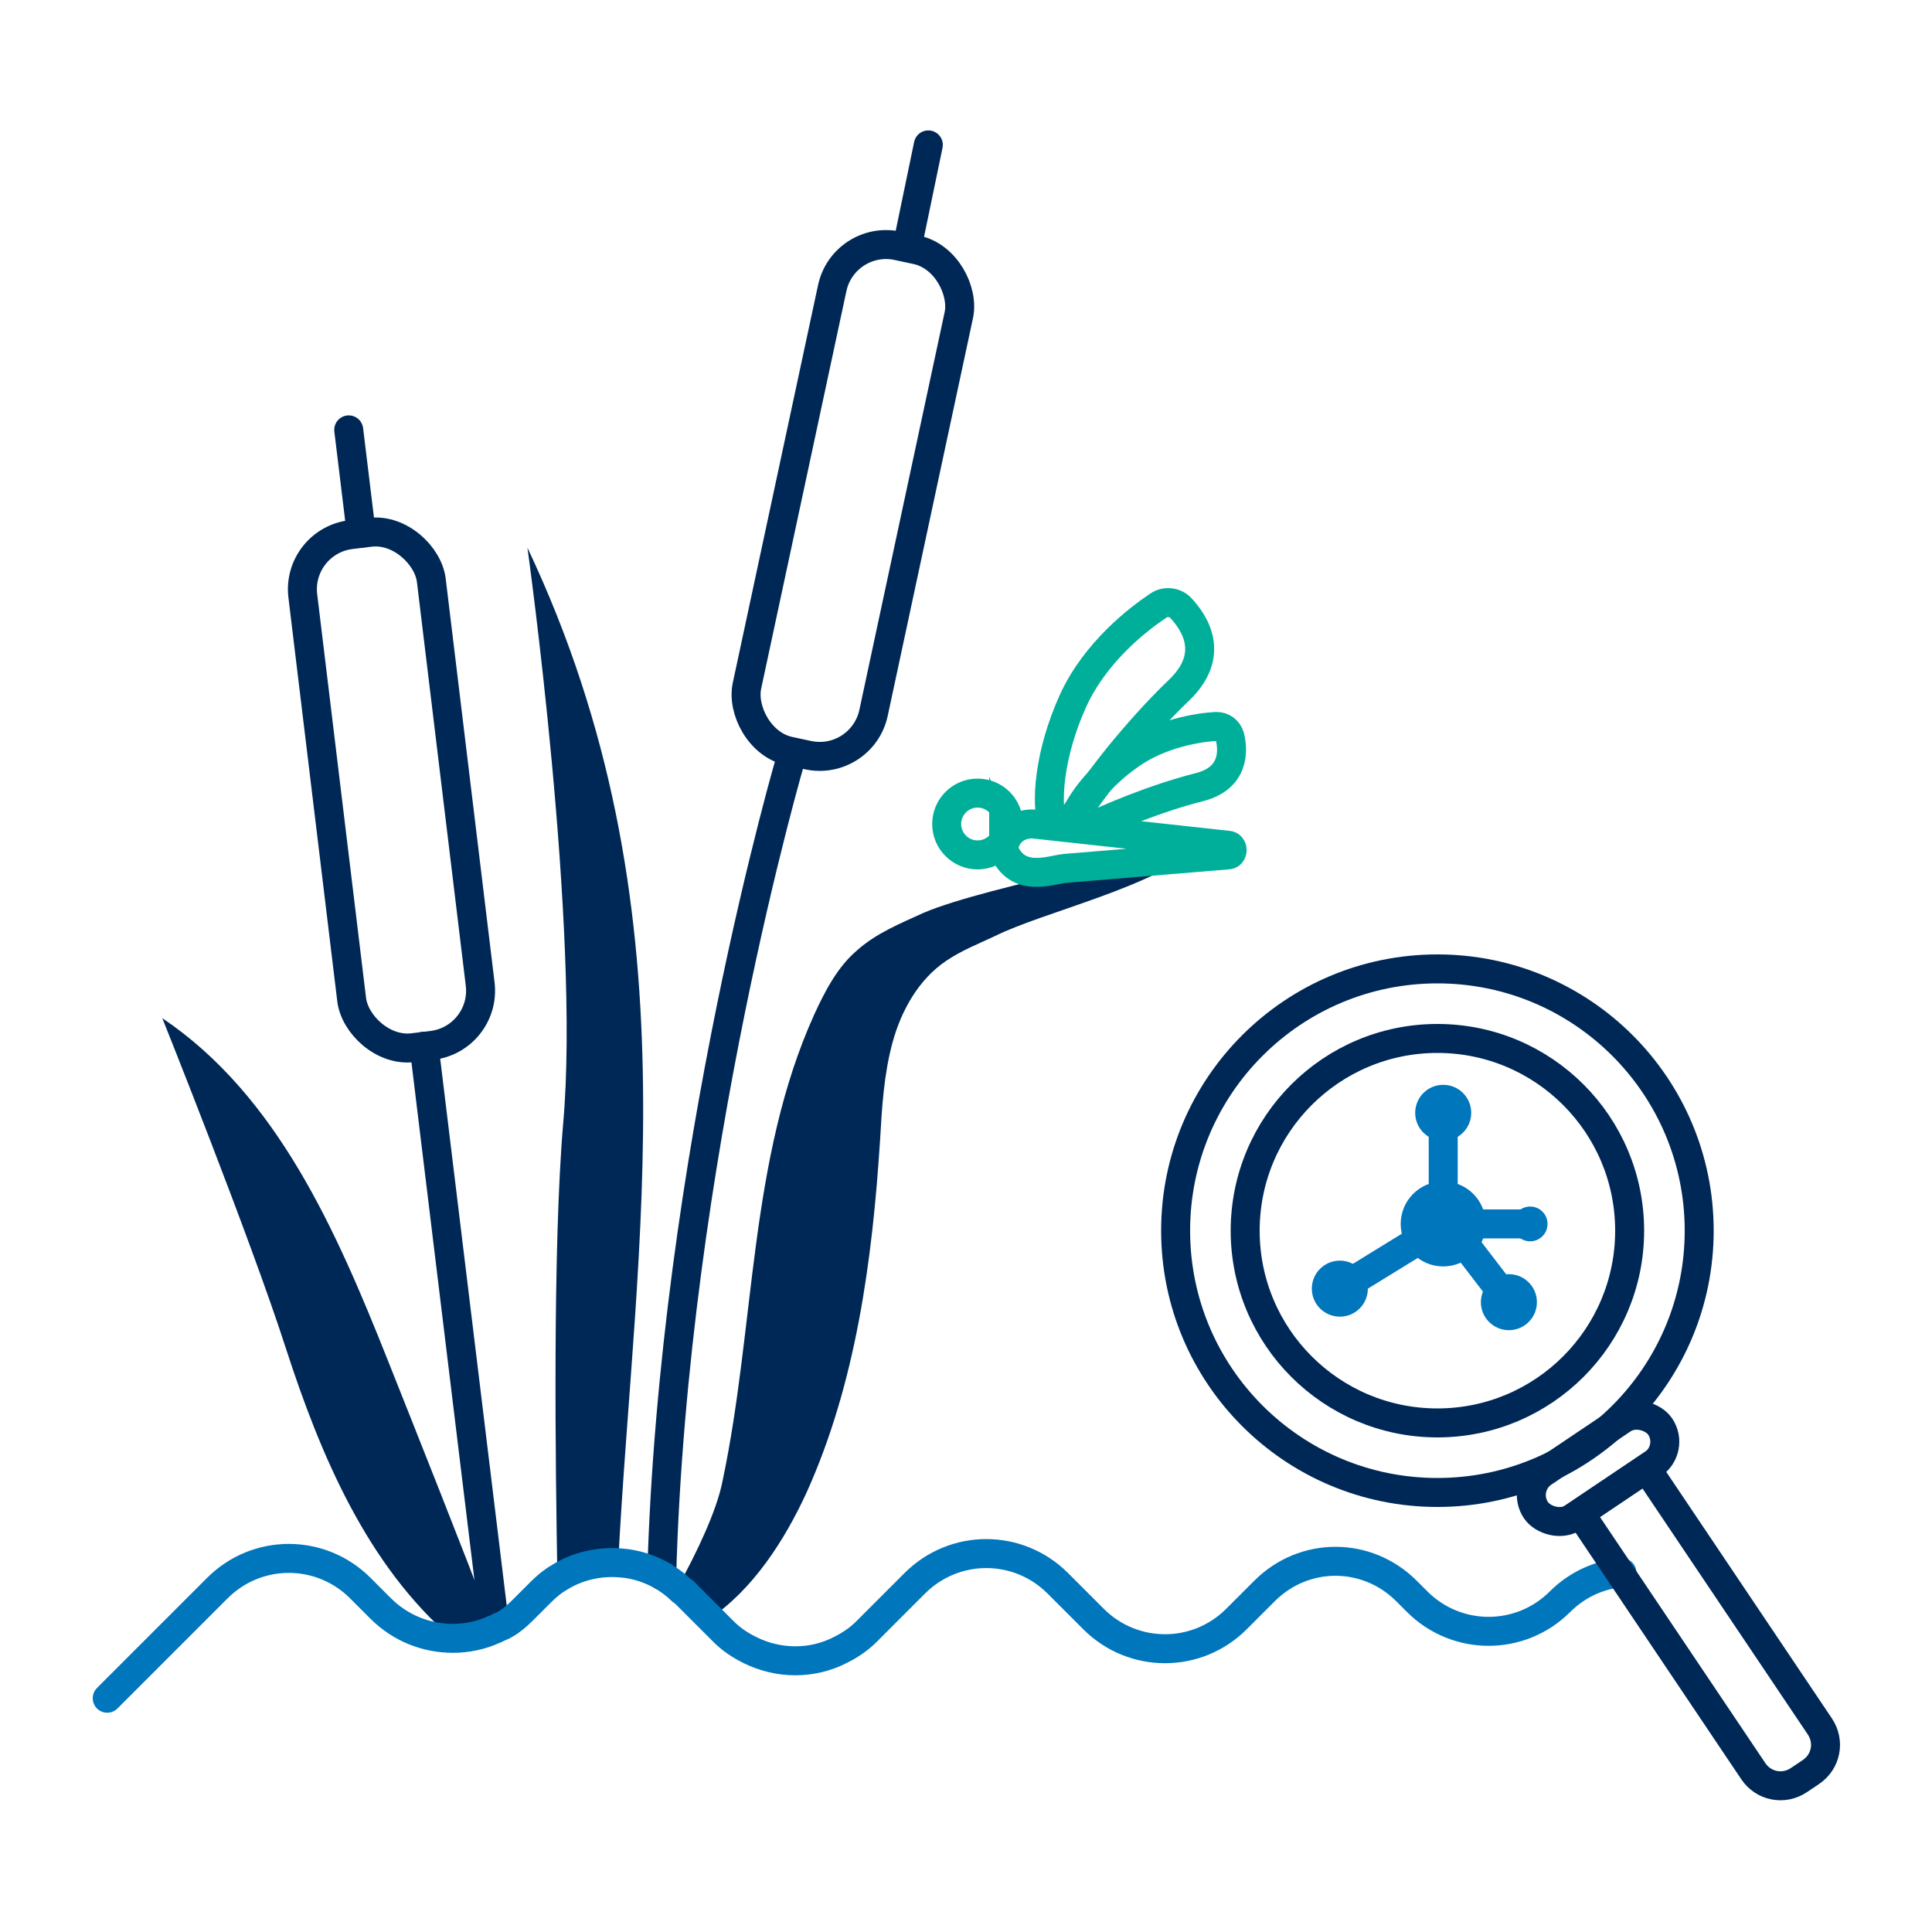<?xml version="1.0" encoding="UTF-8"?>
<svg id="Layer_1" data-name="Layer 1" xmlns="http://www.w3.org/2000/svg" version="1.1" viewBox="0 0 200 200">
  <defs>
    <style>
      .cls-1, .cls-2 {
        stroke: #002856;
      }

      .cls-1, .cls-2, .cls-3, .cls-4, .cls-5 {
        fill: none;
        stroke-miterlimit: 10;
        stroke-width: 3px;
      }

      .cls-6 {
        fill: #0076bc;
      }

      .cls-6, .cls-7 {
        stroke-width: 0px;
      }

      .cls-2, .cls-3 {
        stroke-linecap: round;
      }

      .cls-7 {
        fill: #002856;
      }

      .cls-3, .cls-4 {
        stroke: #0076bc;
      }

      .cls-5 {
        stroke: #00af9a;
      }
    </style>
  </defs>
  <g>
    <rect class="cls-1" x="33.9" y="55" width="13.4" height="53.5" rx="5.7" ry="5.7" transform="translate(-9.6 5.5) rotate(-6.9)"/>
    <line class="cls-2" x1="37.4" y1="55.2" x2="36.1" y2="44.5"/>
    <line class="cls-2" x1="51.2" y1="168.3" x2="43.9" y2="108.3"/>
  </g>
  <g>
    <rect class="cls-1" x="81.6" y="25" width="13.4" height="53.5" rx="5.7" ry="5.7" transform="translate(12.8 -17.3) rotate(12.1)"/>
    <line class="cls-2" x1="93.9" y1="25.6" x2="96.1" y2="15"/>
    <path class="cls-2" d="M68.5,163.1c1.2-43.3,13.4-84.7,13.4-84.7"/>
  </g>
  <path class="cls-7" d="M46.8,169.6c-8.8-7.6-13.6-18.9-17.2-30-3.7-11.5-12.8-34.2-12.8-34.2,11.9,8,18,22,23.3,35.3,3.7,9.3,7.4,18.6,11,28l-4.2.9Z"/>
  <path class="cls-7" d="M123.9,87.6c-3.9,4.1-15.9,6.8-20.9,9.3-1.7.8-3.5,1.5-5.1,2.6-2.8,1.9-4.6,5.1-5.5,8.4-.9,3.3-1.1,6.7-1.3,10.2-.8,12.4-2.5,25.1-7.6,36.4-2.3,5-5.6,10.1-10.1,13.1l-2.9-2.9c-.1-.1-.2-.2-.4-.3,2-3.6,4.1-8,4.7-11.1,3.4-16.1,2.7-33.3,9.5-48.3,1.1-2.4,2.4-4.9,4.4-6.6,2-1.8,4.5-2.8,6.9-3.9,6.5-2.8,28.1-6.9,28.1-6.9Z"/>
  <path class="cls-7" d="M64.1,161.7c-2.2-.2-4.5.3-6.4,1.5-.2-11.4-.5-34,.6-46.9,1.8-20.2-3.7-59.6-3.7-59.6,17.6,37.2,11.1,71.9,9.4,105Z"/>
  <path class="cls-3" d="M11.1,175.8l11.4-11.4c4.1-4.1,10.7-4.1,14.8,0l2.1,2.1c2.1,2.1,4.8,3.1,7.5,3.1,1.4,0,2.9-.3,4.2-.9.3-.1.6-.3.9-.4.8-.4,1.5-1,2.2-1.7l1.8-1.8c.6-.6,1.2-1.1,1.9-1.5,1.9-1.2,4.2-1.7,6.4-1.5,1.5.1,3,.6,4.4,1.4.6.4,1.2.8,1.7,1.3.1.1.2.2.4.3l2.9,2.9,1.2,1.2c.8.8,1.7,1.4,2.7,1.9,3,1.5,6.5,1.5,9.4,0,1-.5,1.9-1.1,2.7-1.9l5-5c4.1-4.1,10.7-4.1,14.8,0l3.7,3.7c4.1,4.1,10.7,4.1,14.8,0l2.9-2.9c4.1-4.1,10.6-4.1,14.7,0,0,0,0,0,0,0l1.1,1.1c4.1,4.1,10.7,4.1,14.8,0,1.8-1.8,4.1-2.8,6.4-3"/>
  <g>
    <path class="cls-5" d="M103.9,88.1h0c0-1.7,1.4-2.9,3.1-2.8l20.1,2.2c.6,0,.6,1,0,1l-16.9,1.4c-1.6.2-4.9,1.5-6.3-1.9Z"/>
    <circle class="cls-5" cx="101.2" cy="85.3" r="3.2"/>
    <path class="cls-5" d="M110.3,85.7c.2-.3.4-.6.7-1,1.1-1.5,2.8-3.9,4.8-6.4,1.8-2.2,4-4.7,6.2-6.8,3.9-3.7,1.7-7,.2-8.6-.6-.6-1.6-.7-2.3-.2-2.1,1.4-6.5,4.8-8.8,9.8-2.5,5.5-2.9,10.7-2.1,13"/>
    <path class="cls-5" d="M112.3,85.9c2.2-1.1,7.1-3.2,11.8-4.4,3.7-.9,3.6-3.8,3.2-5.3-.2-.6-.7-1-1.4-1-1.8.1-5.8.7-9,3-3.7,2.6-5.8,5.9-6,7.6"/>
  </g>
  <g>
    <g>
      <circle class="cls-2" cx="148.8" cy="127.4" r="27.1"/>
      <circle class="cls-2" cx="148.8" cy="127.4" r="19.9"/>
      <rect class="cls-2" x="157.6" y="149.4" width="15.5" height="5.6" rx="2.8" ry="2.8" transform="translate(-56.7 117.9) rotate(-33.9)"/>
      <path class="cls-2" d="M172.7,151.5h8.3v32.2c0,1.9-1.5,3.4-3.4,3.4h-1.5c-1.9,0-3.4-1.5-3.4-3.4v-32.2h0Z" transform="translate(-64.3 127.2) rotate(-33.9)"/>
    </g>
    <circle class="cls-6" cx="149.4" cy="126.7" r="4.4"/>
    <line class="cls-4" x1="149.4" y1="123.1" x2="149.4" y2="116.4"/>
    <line class="cls-4" x1="146.7" y1="128.5" x2="140.2" y2="132.5"/>
    <line class="cls-4" x1="152.1" y1="129.4" x2="155.4" y2="133.7"/>
    <line class="cls-4" x1="153.1" y1="126.7" x2="157.5" y2="126.7"/>
    <circle class="cls-6" cx="149.4" cy="115.2" r="2.9"/>
    <circle class="cls-6" cx="138.7" cy="133.4" r="2.9"/>
    <circle class="cls-6" cx="156.2" cy="134.8" r="2.9"/>
    <circle class="cls-6" cx="158.4" cy="126.7" r="1.8"/>
  </g>
</svg>